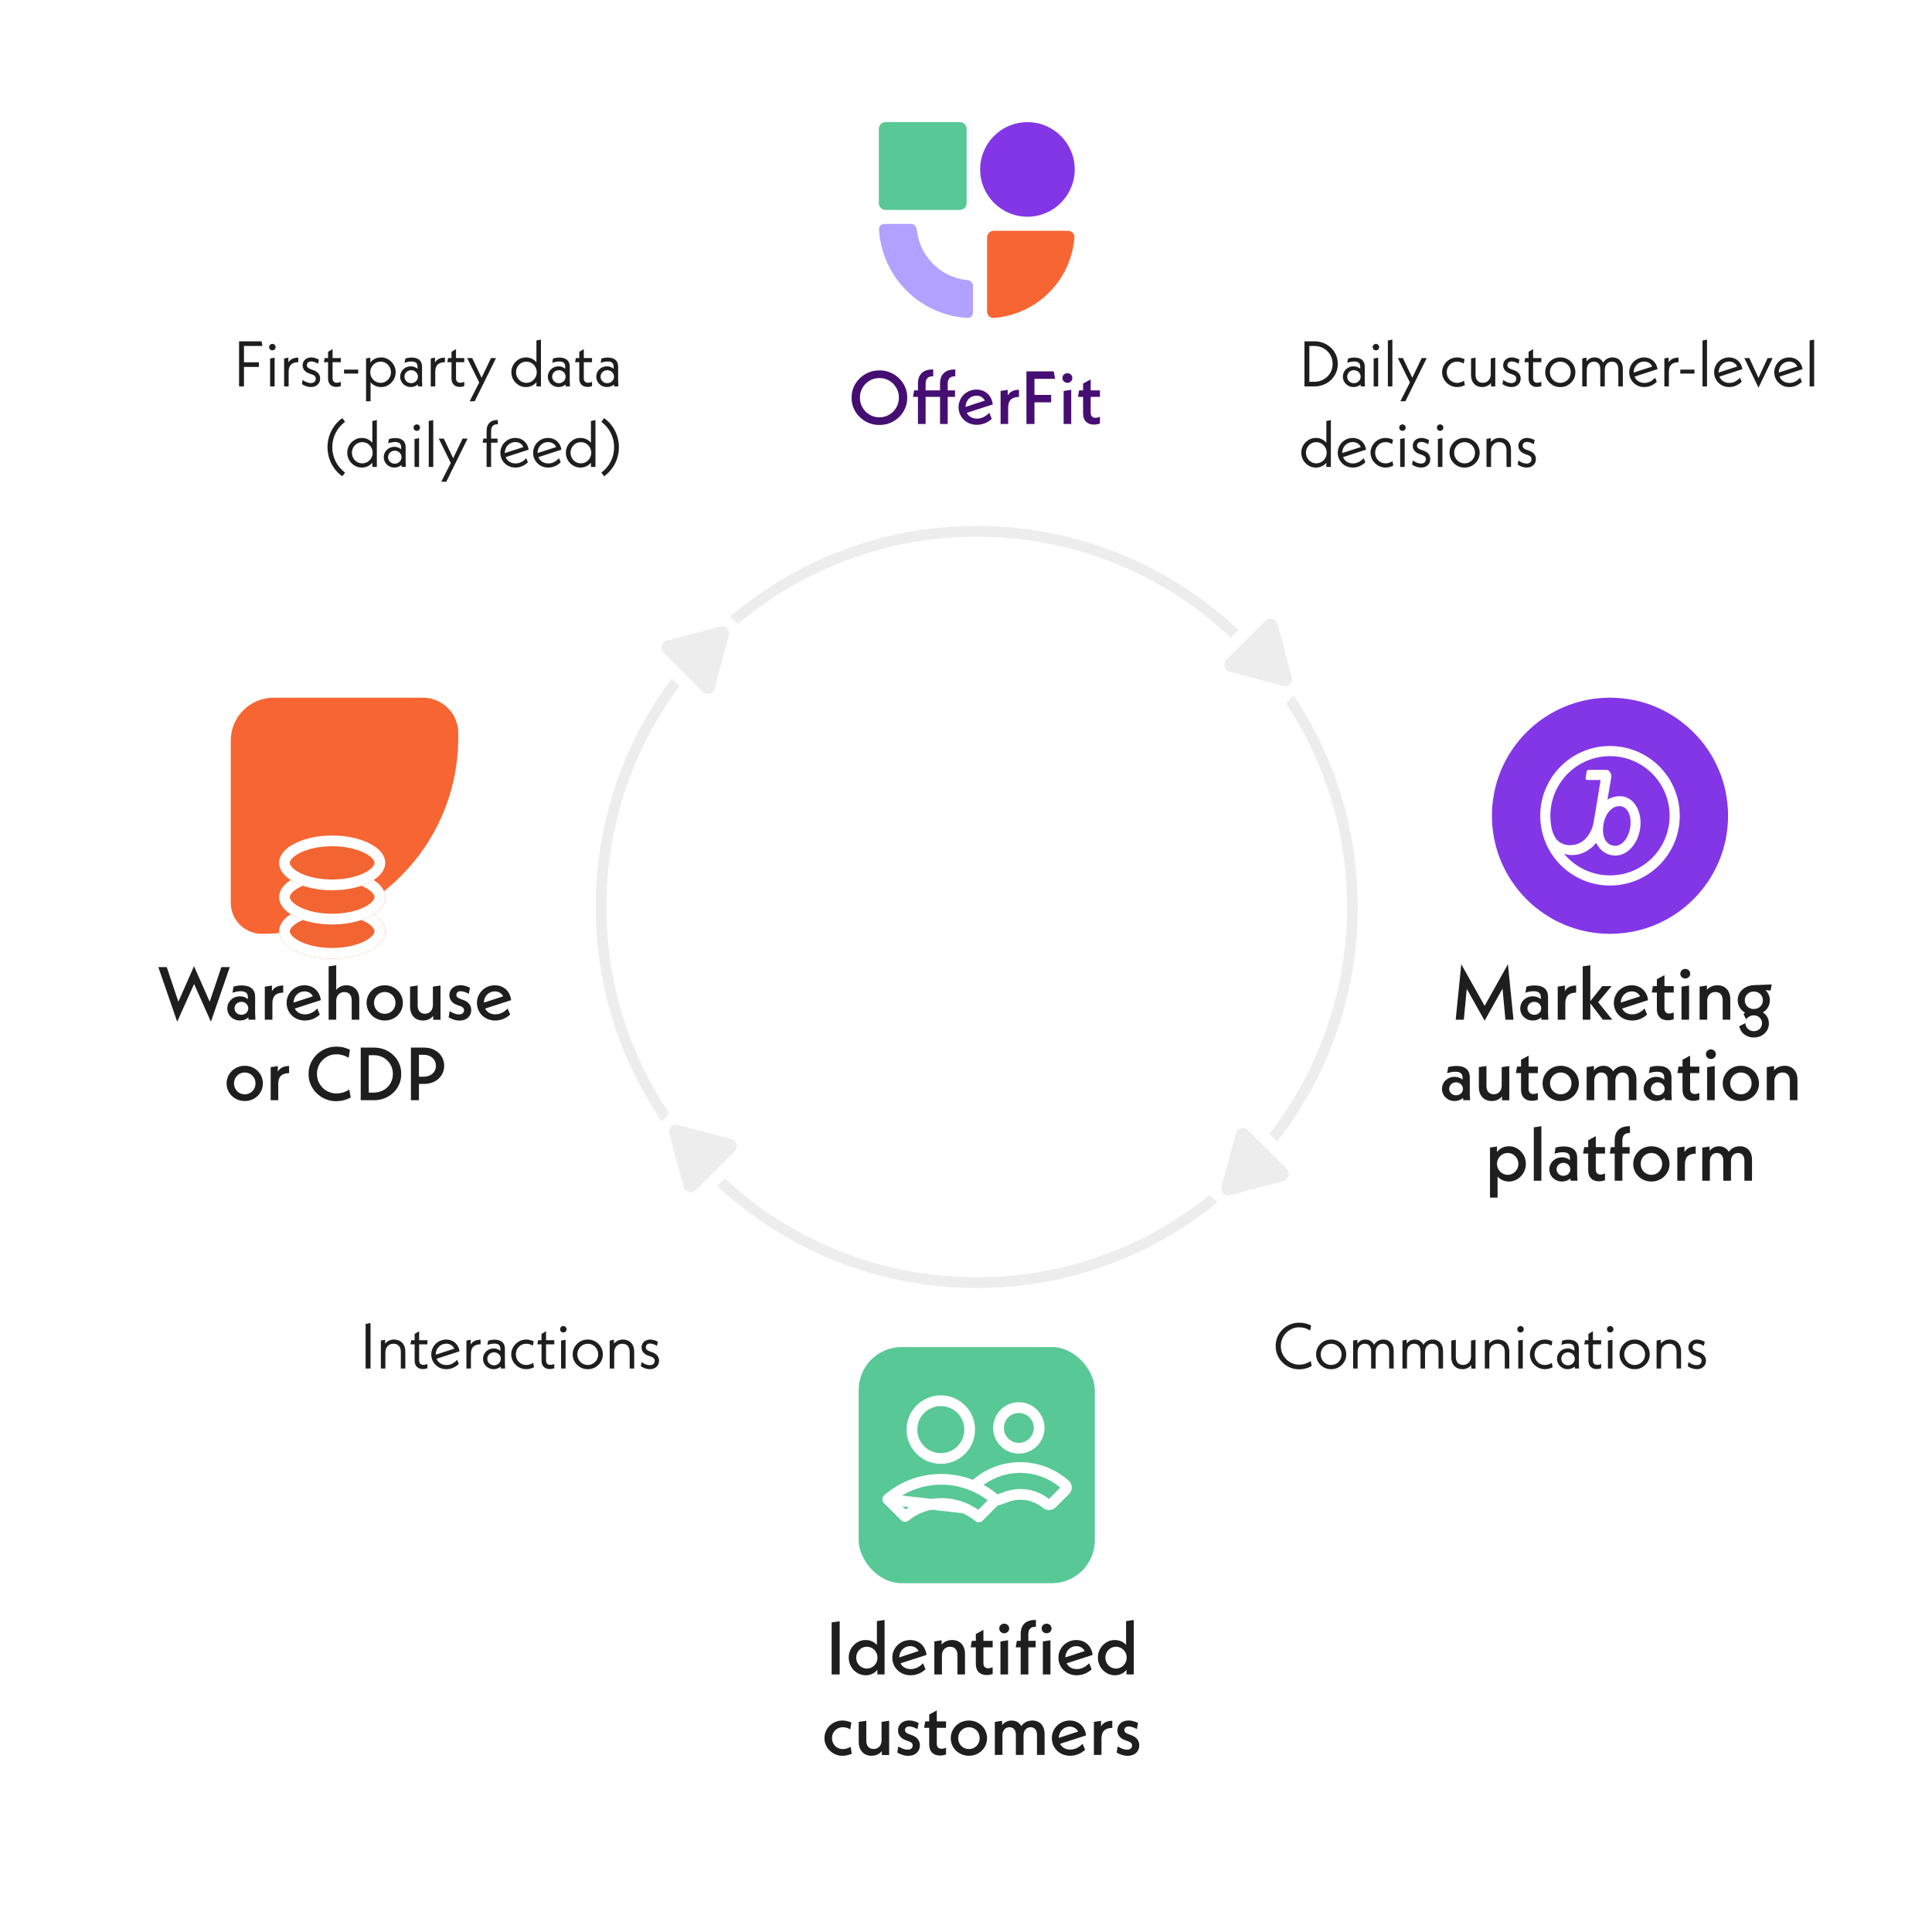 <svg width="360" height="355" viewBox="0 0 360 355" fill="none" xmlns="http://www.w3.org/2000/svg">
<rect width="360" height="355" fill="white"/>
<path d="M112 169C112 130.34 143.34 99 182 99C220.66 99 252 130.34 252 169C252 207.66 220.66 239 182 239C143.34 239 112 207.66 112 169Z" stroke="#EEEDED" stroke-width="2"/>
<rect x="160" y="19" width="44" height="44" fill="white"/>
<path d="M183.929 58.029C183.929 58.724 184.493 59.294 185.187 59.24C186.899 59.109 188.585 58.707 190.177 58.049C192.157 57.232 193.957 56.03 195.472 54.52C196.987 53.008 198.189 51.214 199.009 49.237C199.667 47.651 200.071 45.971 200.202 44.262C200.257 43.57 199.687 43.003 198.992 43.003H185.185C184.49 43.003 183.926 43.567 183.926 44.262V58.029H183.929Z" fill="#F76532"/>
<path d="M164.787 41.721C164.218 41.721 163.751 42.183 163.785 42.752C163.899 44.703 164.34 46.626 165.089 48.437C165.972 50.567 167.265 52.501 168.894 54.13C170.523 55.759 172.457 57.052 174.588 57.935C176.399 58.684 178.319 59.126 180.272 59.24C180.842 59.274 181.303 58.807 181.303 58.237V53.282C181.303 52.712 180.839 52.253 180.272 52.199C179.244 52.097 178.233 51.846 177.273 51.447C175.995 50.918 174.835 50.143 173.859 49.166C172.882 48.189 172.104 47.027 171.577 45.751C171.181 44.791 170.928 43.78 170.825 42.752C170.768 42.185 170.313 41.721 169.743 41.721H164.787Z" fill="#B2A1FF"/>
<path d="M182.637 31.568C182.637 36.438 186.584 40.38 191.449 40.38C196.313 40.38 200.261 36.432 200.261 31.568C200.261 26.703 196.313 22.756 191.449 22.756C186.584 22.756 182.637 26.703 182.637 31.568Z" fill="#8336E6"/>
<path d="M165.015 39.118C164.32 39.118 163.756 38.557 163.756 37.859V24.015C163.756 23.32 164.32 22.756 165.015 22.756H178.859C179.554 22.756 180.118 23.32 180.118 24.015V37.859C180.118 38.554 179.554 39.118 178.859 39.118H165.015Z" fill="#58C897"/>
<rect x="40" y="129" width="46" height="44" fill="white"/>
<rect x="160" y="251" width="44" height="44" fill="white"/>
<rect x="160" y="251" width="44" height="44" rx="8" fill="#58C897"/>
<rect x="277" y="131" width="45" height="44" fill="white"/>
<circle cx="300" cy="152" r="22" fill="#8336E6"/>
<path d="M298.747 153.891C298.96 151.858 300.236 150.204 301.725 150.204C303.215 150.204 304.018 151.858 303.805 153.891C303.593 155.924 302.364 157.602 300.969 157.602C299.575 157.602 298.44 156.325 298.747 153.891ZM300 163.109C296.691 163.114 293.553 161.64 291.444 159.091C293.287 159.682 295.344 159.162 296.951 157.578C297.121 157.408 297.279 157.226 297.424 157.035C298.156 158.618 299.575 159.422 300.993 159.422C303.404 159.422 305.436 156.94 305.673 153.867C305.909 150.795 304.184 148.36 301.891 148.36C301.059 148.348 300.24 148.569 299.527 148.998L300.236 144.862C300.307 144.531 300.229 144.185 300.024 143.916C299.811 143.585 299.622 143.444 299.338 143.444H296.029C295.833 143.454 295.674 143.604 295.651 143.798C295.563 144.188 295.5 144.582 295.462 144.98C295.438 145.24 295.627 145.335 295.84 145.335H298.251C297.873 147.698 297.116 152.284 296.904 153.442C296.681 154.538 296.147 155.547 295.367 156.349C294.044 157.673 291.609 157.98 290.167 156.538C289.671 156.018 288.891 154.742 288.891 152C288.891 145.865 293.865 140.891 300 140.891C306.135 140.891 311.109 145.865 311.109 152C311.109 158.135 306.135 163.109 300 163.109ZM300 139C292.82 139 287 144.82 287 152C287 159.18 292.82 165 300 165C307.18 165 313 159.18 313 152C313 148.552 311.63 145.246 309.192 142.808C306.754 140.37 303.448 139 300 139Z" fill="white"/>
<path d="M43 138C43 133.582 46.582 130 51 130H78.785C82.433 130 85.39 132.957 85.39 136.605V137.404C85.39 157.615 69.006 174 48.794 174C45.594 174 43 171.406 43 168.206V138Z" fill="#F76532"/>
<g filter="url(#filter0_bd_9269_29104)">
<ellipse cx="61.895" cy="154.855" rx="5.101" ry="9.895" transform="rotate(-90 61.895 154.855)" fill="#F26532"/>
<path d="M61.895 150.753C64.502 150.753 66.812 151.3 68.434 152.136C70.108 152.999 70.791 154.013 70.791 154.855C70.791 155.696 70.108 156.71 68.434 157.573C66.812 158.409 64.502 158.956 61.895 158.956C59.289 158.956 56.978 158.409 55.356 157.573C53.683 156.71 53 155.696 53 154.855C53 154.013 53.683 152.999 55.356 152.136C56.978 151.3 59.289 150.753 61.895 150.753Z" stroke="white" stroke-width="2"/>
</g>
<g filter="url(#filter1_bd_9269_29104)">
<ellipse cx="61.895" cy="148.478" rx="5.101" ry="9.895" transform="rotate(-90 61.895 148.478)" fill="#F26532"/>
<path d="M61.895 144.377C64.502 144.377 66.812 144.924 68.434 145.76C70.108 146.623 70.791 147.637 70.791 148.478C70.791 149.32 70.108 150.334 68.434 151.197C66.812 152.033 64.502 152.58 61.895 152.58C59.289 152.58 56.978 152.033 55.356 151.197C53.683 150.334 53 149.32 53 148.478C53 147.637 53.683 146.623 55.356 145.76C56.978 144.924 59.289 144.377 61.895 144.377Z" stroke="white" stroke-width="2"/>
</g>
<g filter="url(#filter2_bd_9269_29104)">
<ellipse cx="61.895" cy="142.101" rx="5.101" ry="9.895" transform="rotate(-90 61.895 142.101)" fill="#F26532"/>
<path d="M61.895 138C64.502 138 66.812 138.547 68.434 139.383C70.108 140.246 70.791 141.259 70.791 142.101C70.791 142.943 70.108 143.957 68.434 144.819C66.812 145.656 64.502 146.202 61.895 146.202C59.289 146.202 56.978 145.656 55.356 144.819C53.683 143.957 53 142.943 53 142.101C53 141.259 53.683 140.246 55.356 139.383C56.978 138.547 59.289 138 61.895 138Z" stroke="white" stroke-width="2"/>
</g>
<path d="M158.686 74.1C158.63 71.328 161.024 68.976 163.866 69.018C166.708 68.976 169.102 71.328 169.046 74.1C169.102 76.872 166.708 79.238 163.866 79.182C161.024 79.238 158.63 76.872 158.686 74.1ZM167.492 74.1C167.534 72.098 165.84 70.404 163.866 70.446C161.892 70.404 160.198 72.098 160.24 74.1C160.198 76.102 161.892 77.796 163.866 77.754C165.84 77.796 167.534 76.102 167.492 74.1ZM176.591 71.496V72.742H177.949V73.946H176.591V79H175.163V73.946H172.475V79H171.047V73.946H170.123L170.333 72.742H171.047V71.426C171.047 69.788 172.027 68.85 173.707 68.85H173.889V70.124H173.721C172.923 70.124 172.475 70.6 172.475 71.496V72.742H175.163V71.426C175.163 69.788 176.143 68.85 177.823 68.85H178.005V70.124H177.837C177.039 70.124 176.591 70.6 176.591 71.496ZM184.341 76.914L184.803 78.048C184.019 78.762 183.053 79.154 182.003 79.154C180.071 79.154 178.615 77.712 178.615 75.878C178.615 74.044 180.085 72.588 181.947 72.588C183.543 72.588 184.789 73.652 184.985 75.36L180.141 76.928C180.491 77.6 181.163 78.006 182.017 78.006C182.871 78.006 183.641 77.642 184.341 76.914ZM179.903 75.822L183.501 74.646C183.235 74.072 182.633 73.722 181.947 73.722C180.813 73.722 179.931 74.632 179.903 75.822ZM189.876 72.63V73.96C188.532 73.96 187.86 74.618 187.86 75.92V79H186.446V72.84L187.776 72.644V73.68C188.182 72.98 188.882 72.63 189.876 72.63ZM192.76 70.586V73.582H195.868V74.968H192.76V79H191.262V69.2H196.358L196.596 70.586H192.76ZM198.192 79V72.854L199.606 72.63V79H198.192ZM197.968 70.432C197.968 69.928 198.374 69.536 198.892 69.536C199.41 69.536 199.816 69.928 199.816 70.432C199.816 70.936 199.41 71.328 198.892 71.328C198.374 71.328 197.968 70.936 197.968 70.432ZM204.956 73.946H203.234V76.928C203.234 77.502 203.556 77.852 204.102 77.852C204.368 77.852 204.718 77.768 204.956 77.67V78.902C204.676 79.014 204.27 79.112 203.836 79.112C202.562 79.112 201.82 78.342 201.82 77.068V73.946H200.868L201.078 72.742H201.82V71.468L203.234 70.698V72.742H204.956V73.946Z" fill="#450E72"/>
<path d="M42.816 180.2L39.302 190.378L36.166 183.35L33.016 190.378L29.502 180.2H31.07L33.24 186.654L36.152 180.032L39.078 186.654L41.248 180.2H42.816ZM47.595 190H46.321L46.279 189.58C45.845 189.958 45.313 190.154 44.697 190.154C43.395 190.154 42.359 189.174 42.359 187.9C42.359 186.626 43.381 185.646 44.725 185.646C45.271 185.646 45.761 185.814 46.195 186.164V185.842C46.195 185.058 45.803 184.694 44.837 184.694C44.375 184.694 43.871 184.792 43.325 184.974L43.521 183.84C44.025 183.686 44.529 183.616 45.033 183.616C46.671 183.616 47.539 184.358 47.539 185.744V188.824L47.595 190ZM46.265 187.886C46.265 187.2 45.677 186.668 44.977 186.668C44.263 186.668 43.703 187.2 43.703 187.886C43.703 188.558 44.263 189.09 44.977 189.09C45.705 189.09 46.265 188.558 46.265 187.886ZM52.773 183.63V184.96C51.429 184.96 50.757 185.618 50.757 186.92V190H49.343V183.84L50.673 183.644V184.68C51.079 183.98 51.779 183.63 52.773 183.63ZM59.132 187.914L59.594 189.048C58.81 189.762 57.844 190.154 56.794 190.154C54.862 190.154 53.406 188.712 53.406 186.878C53.406 185.044 54.876 183.588 56.738 183.588C58.334 183.588 59.58 184.652 59.776 186.36L54.932 187.928C55.282 188.6 55.954 189.006 56.808 189.006C57.662 189.006 58.432 188.642 59.132 187.914ZM54.694 186.822L58.292 185.646C58.026 185.072 57.424 184.722 56.738 184.722C55.604 184.722 54.722 185.632 54.694 186.822ZM66.95 186.192V190H65.535V186.36C65.535 185.408 65.004 184.848 64.163 184.848C63.295 184.848 62.651 185.492 62.651 186.458V190H61.237V180.06L62.651 179.85V184.456C63.099 183.896 63.758 183.588 64.555 183.588C65.984 183.588 66.95 184.582 66.95 186.192ZM68.308 186.878C68.308 185.044 69.806 183.588 71.696 183.588C73.586 183.588 75.07 185.044 75.07 186.878C75.07 188.712 73.586 190.154 71.696 190.154C69.806 190.154 68.308 188.712 68.308 186.878ZM73.698 186.864C73.698 185.73 72.816 184.834 71.696 184.834C70.562 184.834 69.694 185.73 69.694 186.864C69.694 188.026 70.562 188.908 71.696 188.908C72.816 188.908 73.698 188.026 73.698 186.864ZM80.667 183.84L82.081 183.63V190.014H80.723V189.3C80.261 189.846 79.589 190.154 78.805 190.154C77.363 190.154 76.411 189.16 76.411 187.55V183.84L77.825 183.63V187.382C77.825 188.334 78.357 188.894 79.183 188.894C80.051 188.894 80.667 188.25 80.667 187.284V183.84ZM83.595 189.552L83.791 188.404C84.421 188.81 84.981 189.02 85.541 189.02C86.101 189.02 86.465 188.726 86.465 188.236C86.465 187.844 86.227 187.606 85.499 187.368L85.247 187.284C84.281 186.962 83.735 186.304 83.735 185.408C83.735 184.358 84.575 183.574 85.793 183.574C86.353 183.574 86.969 183.742 87.571 184.036L87.361 185.184C86.815 184.862 86.227 184.694 85.821 184.694C85.317 184.694 85.037 184.974 85.037 185.366C85.037 185.702 85.247 185.94 85.877 186.164L86.157 186.262C87.235 186.612 87.809 187.27 87.809 188.222C87.809 189.37 86.927 190.168 85.625 190.168C84.953 190.168 84.225 189.93 83.595 189.552ZM94.597 187.914L95.059 189.048C94.275 189.762 93.309 190.154 92.259 190.154C90.327 190.154 88.871 188.712 88.871 186.878C88.871 185.044 90.341 183.588 92.203 183.588C93.799 183.588 95.045 184.652 95.241 186.36L90.397 187.928C90.747 188.6 91.419 189.006 92.273 189.006C93.127 189.006 93.897 188.642 94.597 187.914ZM90.159 186.822L93.757 185.646C93.491 185.072 92.889 184.722 92.203 184.722C91.069 184.722 90.187 185.632 90.159 186.822ZM42.222 201.878C42.222 200.044 43.72 198.588 45.61 198.588C47.5 198.588 48.984 200.044 48.984 201.878C48.984 203.712 47.5 205.154 45.61 205.154C43.72 205.154 42.222 203.712 42.222 201.878ZM47.612 201.864C47.612 200.73 46.73 199.834 45.61 199.834C44.476 199.834 43.608 200.73 43.608 201.864C43.608 203.026 44.476 203.908 45.61 203.908C46.73 203.908 47.612 203.026 47.612 201.864ZM53.867 198.63V199.96C52.523 199.96 51.851 200.618 51.851 201.92V205H50.437V198.84L51.767 198.644V199.68C52.173 198.98 52.873 198.63 53.867 198.63ZM57.498 200.1C57.443 197.328 59.85 194.976 62.721 195.018C63.617 195.018 64.442 195.214 65.213 195.606L64.96 197.104C64.331 196.698 63.505 196.446 62.721 196.446C60.718 196.404 59.025 198.098 59.066 200.1C59.025 202.102 60.718 203.782 62.721 203.74C63.547 203.74 64.331 203.502 65.087 203.012L65.353 204.51C64.499 204.958 63.617 205.182 62.678 205.182C59.837 205.238 57.443 202.872 57.498 200.1ZM67.215 205V195.2H69.651C72.507 195.158 74.803 197.342 74.761 200.1C74.803 202.858 72.507 205.042 69.651 205H67.215ZM68.713 203.586H69.623C71.681 203.586 73.207 202.088 73.207 200.1C73.207 198.112 71.681 196.614 69.623 196.614H68.713V203.586ZM82.769 198.588C82.769 200.534 81.187 201.962 79.045 201.962H78.065V205H76.567V195.2H79.045C81.187 195.2 82.769 196.628 82.769 198.588ZM81.229 198.588C81.229 197.398 80.291 196.544 78.961 196.544H78.065V200.618H78.961C80.291 200.618 81.229 199.778 81.229 198.588Z" fill="#1E1E1E"/>
<path d="M282.015 190H280.517L279.971 184.218L276.639 190.182L273.307 184.246L272.761 190H271.249L272.285 179.668L276.639 187.424L280.979 179.668L282.015 190ZM288.51 190H287.236L287.194 189.58C286.76 189.958 286.228 190.154 285.612 190.154C284.31 190.154 283.274 189.174 283.274 187.9C283.274 186.626 284.296 185.646 285.64 185.646C286.186 185.646 286.676 185.814 287.11 186.164V185.842C287.11 185.058 286.718 184.694 285.752 184.694C285.29 184.694 284.786 184.792 284.24 184.974L284.436 183.84C284.94 183.686 285.444 183.616 285.948 183.616C287.586 183.616 288.454 184.358 288.454 185.744V188.824L288.51 190ZM287.18 187.886C287.18 187.2 286.592 186.668 285.892 186.668C285.178 186.668 284.618 187.2 284.618 187.886C284.618 188.558 285.178 189.09 285.892 189.09C286.62 189.09 287.18 188.558 287.18 187.886ZM293.688 183.63V184.96C292.344 184.96 291.672 185.618 291.672 186.92V190H290.258V183.84L291.588 183.644V184.68C291.994 183.98 292.694 183.63 293.688 183.63ZM300.422 190H298.672L296.334 186.948V190H294.92V180.06L296.334 179.85V186.556L298.56 183.742H300.296L297.79 186.738L300.422 190ZM306.445 187.914L306.907 189.048C306.123 189.762 305.157 190.154 304.107 190.154C302.175 190.154 300.719 188.712 300.719 186.878C300.719 185.044 302.189 183.588 304.051 183.588C305.647 183.588 306.893 184.652 307.089 186.36L302.245 187.928C302.595 188.6 303.267 189.006 304.121 189.006C304.975 189.006 305.745 188.642 306.445 187.914ZM302.007 186.822L305.605 185.646C305.339 185.072 304.737 184.722 304.051 184.722C302.917 184.722 302.035 185.632 302.007 186.822ZM311.871 184.946H310.149V187.928C310.149 188.502 310.471 188.852 311.017 188.852C311.283 188.852 311.633 188.768 311.871 188.67V189.902C311.591 190.014 311.185 190.112 310.751 190.112C309.477 190.112 308.735 189.342 308.735 188.068V184.946H307.783L307.993 183.742H308.735V182.468L310.149 181.698V183.742H311.871V184.946ZM313.323 190V183.854L314.737 183.63V190H313.323ZM313.099 181.432C313.099 180.928 313.505 180.536 314.023 180.536C314.541 180.536 314.947 180.928 314.947 181.432C314.947 181.936 314.541 182.328 314.023 182.328C313.505 182.328 313.099 181.936 313.099 181.432ZM322.411 186.192V190H320.997V186.36C320.997 185.394 320.465 184.834 319.625 184.834C318.757 184.834 318.113 185.478 318.113 186.458V190H316.699V183.84L318.057 183.63V184.442C318.519 183.896 319.205 183.588 320.003 183.588C321.473 183.588 322.411 184.582 322.411 186.192ZM330.126 183.434L329.93 184.568L328.95 184.498C329.468 184.96 329.79 185.632 329.79 186.374C329.79 187.326 329.286 188.152 328.488 188.642C329.202 189.104 329.608 189.846 329.608 190.7C329.608 192.142 328.432 193.318 326.794 193.318C325.408 193.318 324.358 192.478 324.078 191.232L325.184 190.644C325.338 191.554 325.94 192.142 326.794 192.142C327.69 192.142 328.334 191.484 328.334 190.672C328.334 189.832 327.676 189.188 326.78 189.188C326.234 189.188 325.758 189.426 325.352 189.916L324.876 188.936C325.002 188.824 325.1 188.74 325.17 188.698C324.33 188.208 323.798 187.368 323.798 186.36C323.798 184.876 324.974 183.644 326.864 183.56L330.126 183.434ZM325.114 186.388C325.114 187.326 325.856 188.012 326.794 188.012C327.746 188.012 328.488 187.326 328.488 186.388C328.488 185.464 327.746 184.75 326.794 184.75C325.856 184.75 325.114 185.464 325.114 186.388ZM273.929 205H272.655L272.613 204.58C272.179 204.958 271.647 205.154 271.031 205.154C269.729 205.154 268.693 204.174 268.693 202.9C268.693 201.626 269.715 200.646 271.059 200.646C271.605 200.646 272.095 200.814 272.529 201.164V200.842C272.529 200.058 272.137 199.694 271.171 199.694C270.709 199.694 270.205 199.792 269.659 199.974L269.855 198.84C270.359 198.686 270.863 198.616 271.367 198.616C273.005 198.616 273.873 199.358 273.873 200.744V203.824L273.929 205ZM272.599 202.886C272.599 202.2 272.011 201.668 271.311 201.668C270.597 201.668 270.037 202.2 270.037 202.886C270.037 203.558 270.597 204.09 271.311 204.09C272.039 204.09 272.599 203.558 272.599 202.886ZM279.821 198.84L281.235 198.63V205.014H279.877V204.3C279.415 204.846 278.743 205.154 277.959 205.154C276.517 205.154 275.565 204.16 275.565 202.55V198.84L276.979 198.63V202.382C276.979 203.334 277.511 203.894 278.337 203.894C279.205 203.894 279.821 203.25 279.821 202.284V198.84ZM286.557 199.946H284.835V202.928C284.835 203.502 285.157 203.852 285.703 203.852C285.969 203.852 286.319 203.768 286.557 203.67V204.902C286.277 205.014 285.871 205.112 285.437 205.112C284.163 205.112 283.421 204.342 283.421 203.068V199.946H282.469L282.679 198.742H283.421V197.468L284.835 196.698V198.742H286.557V199.946ZM287.437 201.878C287.437 200.044 288.935 198.588 290.825 198.588C292.715 198.588 294.199 200.044 294.199 201.878C294.199 203.712 292.715 205.154 290.825 205.154C288.935 205.154 287.437 203.712 287.437 201.878ZM292.827 201.864C292.827 200.73 291.945 199.834 290.825 199.834C289.691 199.834 288.823 200.73 288.823 201.864C288.823 203.026 289.691 203.908 290.825 203.908C291.945 203.908 292.827 203.026 292.827 201.864ZM304.92 201.094V205H303.506V201.248C303.506 200.352 303.044 199.834 302.316 199.834C301.546 199.834 301 200.436 301 201.36V205H299.572V201.248C299.572 200.352 299.11 199.834 298.382 199.834C297.612 199.834 297.066 200.436 297.066 201.36V205H295.652V198.84L297.01 198.63V199.442C297.444 198.896 298.046 198.588 298.774 198.588C299.572 198.588 300.216 198.952 300.594 199.624C301.042 198.966 301.784 198.588 302.638 198.588C304.024 198.588 304.92 199.54 304.92 201.094ZM311.513 205H310.239L310.197 204.58C309.763 204.958 309.231 205.154 308.615 205.154C307.313 205.154 306.277 204.174 306.277 202.9C306.277 201.626 307.299 200.646 308.643 200.646C309.189 200.646 309.679 200.814 310.113 201.164V200.842C310.113 200.058 309.721 199.694 308.755 199.694C308.293 199.694 307.789 199.792 307.243 199.974L307.439 198.84C307.943 198.686 308.447 198.616 308.951 198.616C310.589 198.616 311.457 199.358 311.457 200.744V203.824L311.513 205ZM310.183 202.886C310.183 202.2 309.595 201.668 308.895 201.668C308.181 201.668 307.621 202.2 307.621 202.886C307.621 203.558 308.181 204.09 308.895 204.09C309.623 204.09 310.183 203.558 310.183 202.886ZM316.649 199.946H314.927V202.928C314.927 203.502 315.249 203.852 315.795 203.852C316.061 203.852 316.411 203.768 316.649 203.67V204.902C316.369 205.014 315.963 205.112 315.529 205.112C314.255 205.112 313.513 204.342 313.513 203.068V199.946H312.561L312.771 198.742H313.513V197.468L314.927 196.698V198.742H316.649V199.946ZM318.102 205V198.854L319.516 198.63V205H318.102ZM317.878 196.432C317.878 195.928 318.284 195.536 318.802 195.536C319.32 195.536 319.726 195.928 319.726 196.432C319.726 196.936 319.32 197.328 318.802 197.328C318.284 197.328 317.878 196.936 317.878 196.432ZM321.002 201.878C321.002 200.044 322.5 198.588 324.39 198.588C326.28 198.588 327.764 200.044 327.764 201.878C327.764 203.712 326.28 205.154 324.39 205.154C322.5 205.154 321.002 203.712 321.002 201.878ZM326.392 201.864C326.392 200.73 325.51 199.834 324.39 199.834C323.256 199.834 322.388 200.73 322.388 201.864C322.388 203.026 323.256 203.908 324.39 203.908C325.51 203.908 326.392 203.026 326.392 201.864ZM334.928 201.192V205H333.514V201.36C333.514 200.394 332.982 199.834 332.142 199.834C331.274 199.834 330.63 200.478 330.63 201.458V205H329.216V198.84L330.574 198.63V199.442C331.036 198.896 331.722 198.588 332.52 198.588C333.99 198.588 334.928 199.582 334.928 201.192ZM284.317 216.864C284.317 218.684 282.875 220.154 281.153 220.154C280.313 220.154 279.571 219.804 279.053 219.23V223.15H277.639V213.826L278.941 213.63V214.652C279.459 213.98 280.243 213.588 281.153 213.588C282.847 213.546 284.359 215.086 284.317 216.864ZM282.931 216.864C282.931 215.744 282.049 214.834 280.929 214.834C279.837 214.834 278.941 215.744 278.941 216.864C278.941 217.998 279.837 218.908 280.929 218.908C282.049 218.908 282.931 217.998 282.931 216.864ZM285.802 220V210.06L287.216 209.85V220H285.802ZM293.938 220H292.664L292.622 219.58C292.188 219.958 291.656 220.154 291.04 220.154C289.738 220.154 288.702 219.174 288.702 217.9C288.702 216.626 289.724 215.646 291.068 215.646C291.614 215.646 292.104 215.814 292.538 216.164V215.842C292.538 215.058 292.146 214.694 291.18 214.694C290.718 214.694 290.214 214.792 289.668 214.974L289.864 213.84C290.368 213.686 290.872 213.616 291.376 213.616C293.014 213.616 293.882 214.358 293.882 215.744V218.824L293.938 220ZM292.608 217.886C292.608 217.2 292.02 216.668 291.32 216.668C290.606 216.668 290.046 217.2 290.046 217.886C290.046 218.558 290.606 219.09 291.32 219.09C292.048 219.09 292.608 218.558 292.608 217.886ZM299.074 214.946H297.352V217.928C297.352 218.502 297.674 218.852 298.22 218.852C298.486 218.852 298.836 218.768 299.074 218.67V219.902C298.794 220.014 298.388 220.112 297.954 220.112C296.68 220.112 295.938 219.342 295.938 218.068V214.946H294.986L295.196 213.742H295.938V212.468L297.352 211.698V213.742H299.074V214.946ZM302.305 212.496V213.742H303.663V214.946H302.305V220H300.877V214.946H299.953L300.163 213.742H300.877V212.426C300.877 210.788 301.857 209.85 303.537 209.85H303.719V211.124H303.551C302.753 211.124 302.305 211.6 302.305 212.496ZM304.329 216.878C304.329 215.044 305.827 213.588 307.717 213.588C309.607 213.588 311.091 215.044 311.091 216.878C311.091 218.712 309.607 220.154 307.717 220.154C305.827 220.154 304.329 218.712 304.329 216.878ZM309.719 216.864C309.719 215.73 308.837 214.834 307.717 214.834C306.583 214.834 305.715 215.73 305.715 216.864C305.715 218.026 306.583 218.908 307.717 218.908C308.837 218.908 309.719 218.026 309.719 216.864ZM315.973 213.63V214.96C314.629 214.96 313.957 215.618 313.957 216.92V220H312.543V213.84L313.873 213.644V214.68C314.279 213.98 314.979 213.63 315.973 213.63ZM326.46 216.094V220H325.046V216.248C325.046 215.352 324.584 214.834 323.856 214.834C323.086 214.834 322.54 215.436 322.54 216.36V220H321.112V216.248C321.112 215.352 320.65 214.834 319.922 214.834C319.152 214.834 318.606 215.436 318.606 216.36V220H317.192V213.84L318.55 213.63V214.442C318.984 213.896 319.586 213.588 320.314 213.588C321.112 213.588 321.756 213.952 322.134 214.624C322.582 213.966 323.324 213.588 324.178 213.588C325.564 213.588 326.46 214.54 326.46 216.094Z" fill="#1E1E1E"/>
<path d="M154.966 312V302.312L156.464 302.088V312H154.966ZM163.399 302.06L164.827 301.85V312H163.483V311.132C162.965 311.79 162.195 312.154 161.313 312.154C159.591 312.154 158.149 310.698 158.149 308.864C158.107 307.086 159.619 305.546 161.313 305.588C162.153 305.588 162.881 305.924 163.399 306.498V302.06ZM163.511 308.864C163.511 307.744 162.615 306.834 161.523 306.834C160.431 306.834 159.535 307.744 159.535 308.864C159.535 309.998 160.431 310.908 161.523 310.908C162.615 310.908 163.511 309.998 163.511 308.864ZM171.996 309.914L172.458 311.048C171.674 311.762 170.708 312.154 169.658 312.154C167.726 312.154 166.27 310.712 166.27 308.878C166.27 307.044 167.74 305.588 169.602 305.588C171.198 305.588 172.444 306.652 172.64 308.36L167.796 309.928C168.146 310.6 168.818 311.006 169.672 311.006C170.526 311.006 171.296 310.642 171.996 309.914ZM167.558 308.822L171.156 307.646C170.89 307.072 170.288 306.722 169.602 306.722C168.468 306.722 167.586 307.632 167.558 308.822ZM179.814 308.192V312H178.4V308.36C178.4 307.394 177.868 306.834 177.028 306.834C176.16 306.834 175.516 307.478 175.516 308.458V312H174.102V305.84L175.46 305.63V306.442C175.922 305.896 176.608 305.588 177.406 305.588C178.876 305.588 179.814 306.582 179.814 308.192ZM184.968 306.946H183.246V309.928C183.246 310.502 183.568 310.852 184.114 310.852C184.38 310.852 184.73 310.768 184.968 310.67V311.902C184.688 312.014 184.282 312.112 183.848 312.112C182.574 312.112 181.832 311.342 181.832 310.068V306.946H180.88L181.09 305.742H181.832V304.468L183.246 303.698V305.742H184.968V306.946ZM186.421 312V305.854L187.835 305.63V312H186.421ZM186.197 303.432C186.197 302.928 186.603 302.536 187.121 302.536C187.639 302.536 188.045 302.928 188.045 303.432C188.045 303.936 187.639 304.328 187.121 304.328C186.603 304.328 186.197 303.936 186.197 303.432ZM191.617 304.496V305.742H192.975V306.946H191.617V312H190.189V306.946H189.265L189.475 305.742H190.189V304.426C190.189 302.788 191.169 301.85 192.849 301.85H193.031V303.124H192.863C192.065 303.124 191.617 303.6 191.617 304.496ZM194.319 312V305.854L195.733 305.63V312H194.319ZM194.095 303.432C194.095 302.928 194.501 302.536 195.019 302.536C195.537 302.536 195.943 302.928 195.943 303.432C195.943 303.936 195.537 304.328 195.019 304.328C194.501 304.328 194.095 303.936 194.095 303.432ZM202.949 309.914L203.411 311.048C202.627 311.762 201.661 312.154 200.611 312.154C198.679 312.154 197.223 310.712 197.223 308.878C197.223 307.044 198.693 305.588 200.555 305.588C202.151 305.588 203.397 306.652 203.593 308.36L198.749 309.928C199.099 310.6 199.771 311.006 200.625 311.006C201.479 311.006 202.249 310.642 202.949 309.914ZM198.511 308.822L202.109 307.646C201.843 307.072 201.241 306.722 200.555 306.722C199.421 306.722 198.539 307.632 198.511 308.822ZM209.829 302.06L211.257 301.85V312H209.913V311.132C209.395 311.79 208.625 312.154 207.743 312.154C206.021 312.154 204.579 310.698 204.579 308.864C204.537 307.086 206.049 305.546 207.743 305.588C208.583 305.588 209.311 305.924 209.829 306.498V302.06ZM209.941 308.864C209.941 307.744 209.045 306.834 207.953 306.834C206.861 306.834 205.965 307.744 205.965 308.864C205.965 309.998 206.861 310.908 207.953 310.908C209.045 310.908 209.941 309.998 209.941 308.864ZM153.631 323.864C153.589 322.058 155.171 320.56 157.005 320.588C157.551 320.588 158.097 320.714 158.643 320.952L158.433 322.226C157.971 321.96 157.509 321.834 157.047 321.834C155.885 321.834 155.031 322.73 155.031 323.864C155.031 324.998 155.871 325.908 157.061 325.908C157.523 325.908 158.013 325.768 158.503 325.488L158.713 326.762C158.167 327.028 157.593 327.154 157.005 327.154C155.171 327.196 153.589 325.642 153.631 323.864ZM164.266 320.84L165.68 320.63V327.014H164.322V326.3C163.86 326.846 163.188 327.154 162.404 327.154C160.962 327.154 160.01 326.16 160.01 324.55V320.84L161.424 320.63V324.382C161.424 325.334 161.956 325.894 162.782 325.894C163.65 325.894 164.266 325.25 164.266 324.284V320.84ZM167.194 326.552L167.39 325.404C168.02 325.81 168.58 326.02 169.14 326.02C169.7 326.02 170.064 325.726 170.064 325.236C170.064 324.844 169.826 324.606 169.098 324.368L168.846 324.284C167.88 323.962 167.334 323.304 167.334 322.408C167.334 321.358 168.174 320.574 169.392 320.574C169.952 320.574 170.568 320.742 171.17 321.036L170.96 322.184C170.414 321.862 169.826 321.694 169.42 321.694C168.916 321.694 168.636 321.974 168.636 322.366C168.636 322.702 168.846 322.94 169.476 323.164L169.756 323.262C170.834 323.612 171.408 324.27 171.408 325.222C171.408 326.37 170.526 327.168 169.224 327.168C168.552 327.168 167.824 326.93 167.194 326.552ZM176.28 321.946H174.558V324.928C174.558 325.502 174.88 325.852 175.426 325.852C175.692 325.852 176.042 325.768 176.28 325.67V326.902C176 327.014 175.594 327.112 175.16 327.112C173.886 327.112 173.144 326.342 173.144 325.068V321.946H172.192L172.402 320.742H173.144V319.468L174.558 318.698V320.742H176.28V321.946ZM177.16 323.878C177.16 322.044 178.658 320.588 180.548 320.588C182.438 320.588 183.922 322.044 183.922 323.878C183.922 325.712 182.438 327.154 180.548 327.154C178.658 327.154 177.16 325.712 177.16 323.878ZM182.55 323.864C182.55 322.73 181.668 321.834 180.548 321.834C179.414 321.834 178.546 322.73 178.546 323.864C178.546 325.026 179.414 325.908 180.548 325.908C181.668 325.908 182.55 325.026 182.55 323.864ZM194.642 323.094V327H193.228V323.248C193.228 322.352 192.766 321.834 192.038 321.834C191.268 321.834 190.722 322.436 190.722 323.36V327H189.294V323.248C189.294 322.352 188.832 321.834 188.104 321.834C187.334 321.834 186.788 322.436 186.788 323.36V327H185.374V320.84L186.732 320.63V321.442C187.166 320.896 187.768 320.588 188.496 320.588C189.294 320.588 189.938 320.952 190.316 321.624C190.764 320.966 191.506 320.588 192.36 320.588C193.746 320.588 194.642 321.54 194.642 323.094ZM201.726 324.914L202.188 326.048C201.404 326.762 200.438 327.154 199.388 327.154C197.456 327.154 196 325.712 196 323.878C196 322.044 197.47 320.588 199.332 320.588C200.928 320.588 202.174 321.652 202.37 323.36L197.526 324.928C197.876 325.6 198.548 326.006 199.402 326.006C200.256 326.006 201.026 325.642 201.726 324.914ZM197.288 323.822L200.886 322.646C200.62 322.072 200.018 321.722 199.332 321.722C198.198 321.722 197.316 322.632 197.288 323.822ZM207.261 320.63V321.96C205.917 321.96 205.245 322.618 205.245 323.92V327H203.831V320.84L205.161 320.644V321.68C205.567 320.98 206.267 320.63 207.261 320.63ZM208.073 326.552L208.269 325.404C208.899 325.81 209.459 326.02 210.019 326.02C210.579 326.02 210.943 325.726 210.943 325.236C210.943 324.844 210.705 324.606 209.977 324.368L209.725 324.284C208.759 323.962 208.213 323.304 208.213 322.408C208.213 321.358 209.053 320.574 210.271 320.574C210.831 320.574 211.447 320.742 212.049 321.036L211.839 322.184C211.293 321.862 210.705 321.694 210.299 321.694C209.795 321.694 209.515 321.974 209.515 322.366C209.515 322.702 209.725 322.94 210.355 323.164L210.635 323.262C211.713 323.612 212.287 324.27 212.287 325.222C212.287 326.37 211.405 327.168 210.103 327.168C209.431 327.168 208.703 326.93 208.073 326.552Z" fill="#1E1E1E"/>
<rect x="131.219" y="110" width="15.865" height="15.865" transform="rotate(45 131.219 110)" fill="white"/>
<path d="M134.203 116.723C135.186 116.459 136.085 117.359 135.822 118.342L133.155 128.296C132.892 129.279 131.663 129.608 130.943 128.888L123.657 121.602C122.937 120.882 123.266 119.653 124.249 119.39L134.203 116.723Z" fill="#EEEDED"/>
<rect x="247.436" y="123.218" width="15.865" height="15.865" transform="rotate(135 247.436 123.218)" fill="white"/>
<path d="M240.712 126.202C240.975 127.185 240.076 128.085 239.093 127.821L229.139 125.154C228.156 124.891 227.827 123.662 228.547 122.942L235.833 115.656C236.553 114.936 237.781 115.266 238.045 116.249L240.712 126.202Z" fill="#EEEDED"/>
<rect x="118" y="214.218" width="15.865" height="15.865" transform="rotate(-45 118 214.218)" fill="white"/>
<path d="M124.724 211.235C124.46 210.252 125.36 209.352 126.343 209.615L136.296 212.282C137.279 212.546 137.609 213.775 136.889 214.494L129.603 221.781C128.883 222.5 127.654 222.171 127.391 221.188L124.724 211.235Z" fill="#EEEDED"/>
<rect x="232.219" y="229.437" width="15.865" height="15.865" transform="rotate(-135 232.219 229.437)" fill="white"/>
<path d="M229.235 222.714C228.252 222.977 227.352 222.077 227.615 221.094L230.282 211.141C230.546 210.158 231.775 209.829 232.494 210.548L239.781 217.835C240.5 218.554 240.171 219.783 239.188 220.047L229.235 222.714Z" fill="#EEEDED"/>
<path d="M165.419 279.365C166.661 278.277 168.08 277.4 169.617 276.769C171.464 276.012 173.445 275.628 175.448 275.639C177.452 275.649 179.438 276.053 181.296 276.83C182.846 277.48 184.278 278.375 185.538 279.483L182.379 282.643C182.373 282.642 182.366 282.641 182.357 282.638C182.346 282.634 182.335 282.628 182.325 282.62L182.322 282.617C181.505 281.947 180.592 281.393 179.609 280.983L165.419 279.365ZM165.419 279.365L168.625 282.571C168.631 282.571 168.64 282.57 168.65 282.566C168.66 282.563 168.669 282.558 168.677 282.551C169.492 281.886 170.402 281.344 171.379 280.942L171.379 280.942C172.681 280.406 174.082 280.136 175.492 280.143C176.904 280.151 178.301 280.436 179.609 280.983L165.419 279.365Z" stroke="white" stroke-width="2" stroke-linecap="round" stroke-linejoin="round"/>
<circle cx="175.307" cy="266.382" r="5.382" stroke="white" stroke-width="2"/>
<path d="M181.867 276.559C182.902 275.639 184.089 274.899 185.376 274.371C186.89 273.75 188.514 273.436 190.155 273.444C191.796 273.453 193.423 273.784 194.944 274.42C196.237 274.962 197.43 275.713 198.476 276.645C198.781 276.916 198.781 277.384 198.496 277.669L196.012 280.152C195.727 280.437 195.262 280.432 194.948 280.172C194.376 279.703 193.739 279.317 193.053 279.031C192.14 278.649 191.165 278.45 190.181 278.445C189.197 278.44 188.221 278.628 187.315 279.001L186.015 279.464" stroke="white" stroke-width="2" stroke-linecap="round" stroke-linejoin="round"/>
<circle cx="189.845" cy="266.063" r="3.786" stroke="white" stroke-width="2"/>
<path d="M243.068 72V63.6H244.88C247.328 63.564 249.308 65.436 249.272 67.8C249.308 70.164 247.328 72.036 244.88 72H243.068ZM243.98 71.136H244.88C246.788 71.172 248.348 69.66 248.312 67.8C248.348 65.94 246.788 64.428 244.88 64.464H243.98V71.136ZM254.339 72H253.559L253.523 71.64C253.175 71.94 252.719 72.12 252.203 72.12C251.099 72.12 250.223 71.256 250.223 70.188C250.223 69.12 251.099 68.256 252.203 68.256C252.683 68.256 253.103 68.412 253.463 68.712V68.388C253.463 67.68 253.151 67.356 252.323 67.356C251.927 67.356 251.495 67.44 251.039 67.596L251.195 66.816C251.579 66.684 251.963 66.624 252.359 66.624C253.619 66.624 254.303 67.224 254.303 68.316V70.98L254.339 72ZM253.535 70.188C253.535 69.516 252.971 68.976 252.275 68.976C251.579 68.976 251.027 69.516 251.027 70.188C251.027 70.86 251.579 71.4 252.275 71.4C252.971 71.4 253.535 70.86 253.535 70.188ZM255.962 72V66.804L256.802 66.636V72H255.962ZM255.782 64.68C255.782 64.344 256.046 64.08 256.382 64.08C256.718 64.08 256.982 64.344 256.982 64.68C256.982 65.016 256.718 65.28 256.382 65.28C256.046 65.28 255.782 65.016 255.782 64.68ZM258.608 72V63.444L259.448 63.276V72H258.608ZM264.913 66.72H265.849L261.877 74.76H260.941L262.717 71.268L260.473 66.72H261.409L263.161 70.392L264.913 66.72ZM268.713 69.36C268.713 67.86 269.985 66.6 271.509 66.6C271.977 66.6 272.445 66.708 272.901 66.936L272.745 67.74C272.337 67.5 271.929 67.38 271.509 67.38C270.393 67.38 269.577 68.256 269.577 69.36C269.577 70.464 270.405 71.34 271.509 71.34C271.941 71.34 272.373 71.208 272.805 70.944L272.949 71.772C272.469 72 271.989 72.12 271.509 72.12C269.985 72.12 268.713 70.86 268.713 69.36ZM277.781 66.792L278.621 66.636V72.012H277.829V71.364C277.433 71.844 276.845 72.12 276.173 72.12C274.973 72.12 274.109 71.292 274.109 69.9V66.792L274.949 66.636V69.828C274.949 70.788 275.477 71.328 276.293 71.328C277.157 71.328 277.781 70.692 277.781 69.708V66.792ZM279.959 71.568L280.103 70.8C280.643 71.184 281.123 71.376 281.639 71.376C282.179 71.376 282.539 71.064 282.539 70.548C282.539 70.164 282.323 69.912 281.567 69.672L281.351 69.6C280.535 69.324 280.091 68.772 280.091 68.052C280.091 67.236 280.763 66.6 281.687 66.6C282.155 66.6 282.659 66.756 283.127 67.008L282.971 67.776C282.503 67.488 282.035 67.344 281.687 67.344C281.195 67.344 280.883 67.62 280.883 68.04C280.883 68.388 281.087 68.628 281.759 68.856L281.975 68.928C282.875 69.216 283.355 69.78 283.355 70.548C283.355 71.472 282.659 72.12 281.639 72.12C281.063 72.12 280.451 71.904 279.959 71.568ZM287.208 67.488H285.672V70.488C285.672 71.016 285.96 71.316 286.44 71.316C286.692 71.316 287.016 71.244 287.208 71.148V71.928C287.016 72.024 286.68 72.096 286.356 72.096C285.432 72.096 284.832 71.508 284.832 70.548V67.488H284.052L284.196 66.72H284.832V65.556L285.672 65.052V66.72H287.208V67.488ZM287.932 69.36C287.908 67.86 289.192 66.564 290.74 66.6C292.288 66.564 293.572 67.86 293.548 69.36C293.572 70.86 292.288 72.156 290.74 72.12C289.192 72.156 287.908 70.86 287.932 69.36ZM292.684 69.36C292.684 68.244 291.82 67.38 290.74 67.38C289.66 67.38 288.796 68.244 288.796 69.36C288.796 70.476 289.66 71.34 290.74 71.34C291.82 71.34 292.684 70.476 292.684 69.36ZM302.391 68.724V72H301.551V68.796C301.551 67.884 301.083 67.38 300.363 67.38C299.595 67.38 299.031 67.968 299.031 68.916V72H298.191V68.796C298.191 67.884 297.723 67.38 297.003 67.38C296.235 67.38 295.671 67.968 295.671 68.916V72H294.831V66.792L295.623 66.636V67.356C295.971 66.876 296.499 66.6 297.123 66.6C297.831 66.6 298.407 66.948 298.731 67.572C299.103 66.948 299.715 66.6 300.471 66.6C301.587 66.6 302.391 67.368 302.391 68.724ZM308.395 70.368L308.719 71.136C308.059 71.772 307.255 72.12 306.391 72.12C304.771 72.12 303.583 70.896 303.583 69.372C303.583 67.824 304.819 66.6 306.367 66.6C307.663 66.6 308.659 67.464 308.851 68.784L304.567 70.176C304.855 70.896 305.539 71.352 306.403 71.352C307.159 71.352 307.819 71.028 308.395 70.368ZM304.411 69.372V69.42L307.867 68.304C307.639 67.728 307.063 67.368 306.355 67.368C305.275 67.368 304.411 68.268 304.411 69.372ZM312.77 66.636V67.488C311.57 67.488 310.97 68.076 310.97 69.252V72H310.13V66.792L310.922 66.636V67.512C311.306 66.924 311.918 66.636 312.77 66.636ZM313.097 69.612V68.868H315.737V69.612H313.097ZM317.238 72V63.444L318.078 63.276V72H317.238ZM324.216 70.368L324.54 71.136C323.88 71.772 323.076 72.12 322.212 72.12C320.592 72.12 319.404 70.896 319.404 69.372C319.404 67.824 320.64 66.6 322.188 66.6C323.484 66.6 324.48 67.464 324.672 68.784L320.388 70.176C320.676 70.896 321.36 71.352 322.224 71.352C322.98 71.352 323.64 71.028 324.216 70.368ZM320.232 69.372V69.42L323.688 68.304C323.46 67.728 322.884 67.368 322.176 67.368C321.096 67.368 320.232 68.268 320.232 69.372ZM329.375 66.72H330.311L327.671 72.24L325.031 66.72H325.967L327.671 70.428L329.375 66.72ZM335.425 70.368L335.749 71.136C335.089 71.772 334.285 72.12 333.421 72.12C331.801 72.12 330.613 70.896 330.613 69.372C330.613 67.824 331.849 66.6 333.397 66.6C334.693 66.6 335.689 67.464 335.881 68.784L331.597 70.176C331.885 70.896 332.569 71.352 333.433 71.352C334.189 71.352 334.849 71.028 335.425 70.368ZM331.441 69.372V69.42L334.897 68.304C334.669 67.728 334.093 67.368 333.385 67.368C332.305 67.368 331.441 68.268 331.441 69.372ZM337.196 72V63.444L338.036 63.276V72H337.196ZM247.148 78.444L247.988 78.276V87H247.148V86.22C246.68 86.784 245.984 87.12 245.204 87.12C243.752 87.156 242.444 85.86 242.48 84.36C242.444 82.86 243.752 81.564 245.204 81.6C245.984 81.6 246.68 81.936 247.148 82.5V78.444ZM247.208 84.36C247.208 83.268 246.344 82.38 245.276 82.38C244.196 82.38 243.344 83.268 243.344 84.36C243.344 85.452 244.196 86.34 245.276 86.34C246.344 86.34 247.208 85.452 247.208 84.36ZM254.086 85.368L254.41 86.136C253.75 86.772 252.946 87.12 252.082 87.12C250.462 87.12 249.274 85.896 249.274 84.372C249.274 82.824 250.51 81.6 252.058 81.6C253.354 81.6 254.35 82.464 254.542 83.784L250.258 85.176C250.546 85.896 251.23 86.352 252.094 86.352C252.85 86.352 253.51 86.028 254.086 85.368ZM250.102 84.372V84.42L253.558 83.304C253.33 82.728 252.754 82.368 252.046 82.368C250.966 82.368 250.102 83.268 250.102 84.372ZM255.377 84.36C255.377 82.86 256.649 81.6 258.173 81.6C258.641 81.6 259.109 81.708 259.565 81.936L259.409 82.74C259.001 82.5 258.593 82.38 258.173 82.38C257.057 82.38 256.241 83.256 256.241 84.36C256.241 85.464 257.069 86.34 258.173 86.34C258.605 86.34 259.037 86.208 259.469 85.944L259.613 86.772C259.133 87 258.653 87.12 258.173 87.12C256.649 87.12 255.377 85.86 255.377 84.36ZM260.905 87V81.804L261.745 81.636V87H260.905ZM260.725 79.68C260.725 79.344 260.989 79.08 261.325 79.08C261.661 79.08 261.925 79.344 261.925 79.68C261.925 80.016 261.661 80.28 261.325 80.28C260.989 80.28 260.725 80.016 260.725 79.68ZM263.118 86.568L263.262 85.8C263.802 86.184 264.282 86.376 264.798 86.376C265.338 86.376 265.698 86.064 265.698 85.548C265.698 85.164 265.482 84.912 264.726 84.672L264.51 84.6C263.694 84.324 263.25 83.772 263.25 83.052C263.25 82.236 263.922 81.6 264.846 81.6C265.314 81.6 265.818 81.756 266.286 82.008L266.13 82.776C265.662 82.488 265.194 82.344 264.846 82.344C264.354 82.344 264.042 82.62 264.042 83.04C264.042 83.388 264.246 83.628 264.918 83.856L265.134 83.928C266.034 84.216 266.514 84.78 266.514 85.548C266.514 86.472 265.818 87.12 264.798 87.12C264.222 87.12 263.61 86.904 263.118 86.568ZM267.93 87V81.804L268.77 81.636V87H267.93ZM267.75 79.68C267.75 79.344 268.014 79.08 268.35 79.08C268.686 79.08 268.95 79.344 268.95 79.68C268.95 80.016 268.686 80.28 268.35 80.28C268.014 80.28 267.75 80.016 267.75 79.68ZM270.096 84.36C270.072 82.86 271.356 81.564 272.904 81.6C274.452 81.564 275.736 82.86 275.712 84.36C275.736 85.86 274.452 87.156 272.904 87.12C271.356 87.156 270.072 85.86 270.096 84.36ZM274.848 84.36C274.848 83.244 273.984 82.38 272.904 82.38C271.824 82.38 270.96 83.244 270.96 84.36C270.96 85.476 271.824 86.34 272.904 86.34C273.984 86.34 274.848 85.476 274.848 84.36ZM281.554 83.82V87H280.714V83.892C280.714 82.92 280.174 82.38 279.346 82.38C278.47 82.38 277.834 83.016 277.834 84.012V87H276.994V81.792L277.786 81.636V82.356C278.182 81.876 278.782 81.6 279.466 81.6C280.666 81.6 281.554 82.428 281.554 83.82ZM282.795 86.568L282.939 85.8C283.479 86.184 283.959 86.376 284.475 86.376C285.015 86.376 285.375 86.064 285.375 85.548C285.375 85.164 285.159 84.912 284.403 84.672L284.187 84.6C283.371 84.324 282.927 83.772 282.927 83.052C282.927 82.236 283.599 81.6 284.523 81.6C284.991 81.6 285.495 81.756 285.963 82.008L285.807 82.776C285.339 82.488 284.871 82.344 284.523 82.344C284.031 82.344 283.719 82.62 283.719 83.04C283.719 83.388 283.923 83.628 284.595 83.856L284.811 83.928C285.711 84.216 286.191 84.78 286.191 85.548C286.191 86.472 285.495 87.12 284.475 87.12C283.899 87.12 283.287 86.904 282.795 86.568Z" fill="#1E1E1E"/>
<path d="M237.708 250.8C237.66 248.412 239.7 246.408 242.136 246.456C242.904 246.456 243.624 246.636 244.308 246.996L244.128 247.92C243.552 247.536 242.832 247.32 242.112 247.32C240.252 247.284 238.632 248.892 238.668 250.8C238.632 252.708 240.24 254.316 242.112 254.28C242.892 254.28 243.576 254.04 244.236 253.608L244.416 254.532C243.696 254.94 242.928 255.144 242.112 255.144C239.7 255.192 237.66 253.188 237.708 250.8ZM245.235 252.36C245.211 250.86 246.495 249.564 248.043 249.6C249.591 249.564 250.875 250.86 250.851 252.36C250.875 253.86 249.591 255.156 248.043 255.12C246.495 255.156 245.211 253.86 245.235 252.36ZM249.987 252.36C249.987 251.244 249.123 250.38 248.043 250.38C246.963 250.38 246.099 251.244 246.099 252.36C246.099 253.476 246.963 254.34 248.043 254.34C249.123 254.34 249.987 253.476 249.987 252.36ZM259.693 251.724V255H258.853V251.796C258.853 250.884 258.385 250.38 257.665 250.38C256.897 250.38 256.333 250.968 256.333 251.916V255H255.493V251.796C255.493 250.884 255.025 250.38 254.305 250.38C253.537 250.38 252.973 250.968 252.973 251.916V255H252.133V249.792L252.925 249.636V250.356C253.273 249.876 253.801 249.6 254.425 249.6C255.133 249.6 255.709 249.948 256.033 250.572C256.405 249.948 257.017 249.6 257.773 249.6C258.889 249.6 259.693 250.368 259.693 251.724ZM268.89 251.724V255H268.05V251.796C268.05 250.884 267.582 250.38 266.862 250.38C266.094 250.38 265.53 250.968 265.53 251.916V255H264.69V251.796C264.69 250.884 264.222 250.38 263.502 250.38C262.734 250.38 262.17 250.968 262.17 251.916V255H261.33V249.792L262.122 249.636V250.356C262.47 249.876 262.998 249.6 263.622 249.6C264.33 249.6 264.906 249.948 265.23 250.572C265.602 249.948 266.214 249.6 266.97 249.6C268.086 249.6 268.89 250.368 268.89 251.724ZM274.102 249.792L274.942 249.636V255.012H274.15V254.364C273.754 254.844 273.166 255.12 272.494 255.12C271.294 255.12 270.43 254.292 270.43 252.9V249.792L271.27 249.636V252.828C271.27 253.788 271.798 254.328 272.614 254.328C273.478 254.328 274.102 253.692 274.102 252.708V249.792ZM281.236 251.82V255H280.396V251.892C280.396 250.92 279.856 250.38 279.028 250.38C278.152 250.38 277.516 251.016 277.516 252.012V255H276.676V249.792L277.468 249.636V250.356C277.864 249.876 278.464 249.6 279.148 249.6C280.348 249.6 281.236 250.428 281.236 251.82ZM282.908 255V249.804L283.748 249.636V255H282.908ZM282.728 247.68C282.728 247.344 282.992 247.08 283.328 247.08C283.664 247.08 283.928 247.344 283.928 247.68C283.928 248.016 283.664 248.28 283.328 248.28C282.992 248.28 282.728 248.016 282.728 247.68ZM285.074 252.36C285.074 250.86 286.346 249.6 287.87 249.6C288.338 249.6 288.806 249.708 289.262 249.936L289.106 250.74C288.698 250.5 288.29 250.38 287.87 250.38C286.754 250.38 285.938 251.256 285.938 252.36C285.938 253.464 286.766 254.34 287.87 254.34C288.302 254.34 288.734 254.208 289.166 253.944L289.31 254.772C288.83 255 288.35 255.12 287.87 255.12C286.346 255.12 285.074 253.86 285.074 252.36ZM294.238 255H293.458L293.422 254.64C293.074 254.94 292.618 255.12 292.102 255.12C290.998 255.12 290.122 254.256 290.122 253.188C290.122 252.12 290.998 251.256 292.102 251.256C292.582 251.256 293.002 251.412 293.362 251.712V251.388C293.362 250.68 293.05 250.356 292.222 250.356C291.826 250.356 291.394 250.44 290.938 250.596L291.094 249.816C291.478 249.684 291.862 249.624 292.258 249.624C293.518 249.624 294.202 250.224 294.202 251.316V253.98L294.238 255ZM293.434 253.188C293.434 252.516 292.87 251.976 292.174 251.976C291.478 251.976 290.926 252.516 290.926 253.188C290.926 253.86 291.478 254.4 292.174 254.4C292.87 254.4 293.434 253.86 293.434 253.188ZM298.356 250.488H296.82V253.488C296.82 254.016 297.108 254.316 297.588 254.316C297.84 254.316 298.164 254.244 298.356 254.148V254.928C298.164 255.024 297.828 255.096 297.504 255.096C296.58 255.096 295.98 254.508 295.98 253.548V250.488H295.2L295.344 249.72H295.98V248.556L296.82 248.052V249.72H298.356V250.488ZM299.619 255V249.804L300.459 249.636V255H299.619ZM299.439 247.68C299.439 247.344 299.703 247.08 300.039 247.08C300.375 247.08 300.639 247.344 300.639 247.68C300.639 248.016 300.375 248.28 300.039 248.28C299.703 248.28 299.439 248.016 299.439 247.68ZM301.785 252.36C301.761 250.86 303.045 249.564 304.593 249.6C306.141 249.564 307.425 250.86 307.401 252.36C307.425 253.86 306.141 255.156 304.593 255.12C303.045 255.156 301.761 253.86 301.785 252.36ZM306.537 252.36C306.537 251.244 305.673 250.38 304.593 250.38C303.513 250.38 302.649 251.244 302.649 252.36C302.649 253.476 303.513 254.34 304.593 254.34C305.673 254.34 306.537 253.476 306.537 252.36ZM313.243 251.82V255H312.403V251.892C312.403 250.92 311.863 250.38 311.035 250.38C310.159 250.38 309.523 251.016 309.523 252.012V255H308.683V249.792L309.475 249.636V250.356C309.871 249.876 310.471 249.6 311.155 249.6C312.355 249.6 313.243 250.428 313.243 251.82ZM314.484 254.568L314.628 253.8C315.168 254.184 315.648 254.376 316.164 254.376C316.704 254.376 317.064 254.064 317.064 253.548C317.064 253.164 316.848 252.912 316.092 252.672L315.876 252.6C315.06 252.324 314.616 251.772 314.616 251.052C314.616 250.236 315.288 249.6 316.212 249.6C316.68 249.6 317.184 249.756 317.652 250.008L317.496 250.776C317.028 250.488 316.56 250.344 316.212 250.344C315.72 250.344 315.408 250.62 315.408 251.04C315.408 251.388 315.612 251.628 316.284 251.856L316.5 251.928C317.4 252.216 317.88 252.78 317.88 253.548C317.88 254.472 317.184 255.12 316.164 255.12C315.588 255.12 314.976 254.904 314.484 254.568Z" fill="#1E1E1E"/>
<path d="M68.128 255V246.684L69.04 246.516V255H68.128ZM75.528 251.82V255H74.688V251.892C74.688 250.92 74.148 250.38 73.32 250.38C72.444 250.38 71.808 251.016 71.808 252.012V255H70.968V249.792L71.76 249.636V250.356C72.156 249.876 72.756 249.6 73.44 249.6C74.64 249.6 75.528 250.428 75.528 251.82ZM79.638 250.488H78.102V253.488C78.102 254.016 78.39 254.316 78.87 254.316C79.122 254.316 79.446 254.244 79.638 254.148V254.928C79.446 255.024 79.11 255.096 78.786 255.096C77.862 255.096 77.262 254.508 77.262 253.548V250.488H76.482L76.626 249.72H77.262V248.556L78.102 248.052V249.72H79.638V250.488ZM85.174 253.368L85.498 254.136C84.838 254.772 84.034 255.12 83.17 255.12C81.55 255.12 80.362 253.896 80.362 252.372C80.362 250.824 81.598 249.6 83.146 249.6C84.442 249.6 85.438 250.464 85.63 251.784L81.346 253.176C81.634 253.896 82.318 254.352 83.182 254.352C83.938 254.352 84.598 254.028 85.174 253.368ZM81.19 252.372V252.42L84.646 251.304C84.418 250.728 83.842 250.368 83.134 250.368C82.054 250.368 81.19 251.268 81.19 252.372ZM89.549 249.636V250.488C88.349 250.488 87.749 251.076 87.749 252.252V255H86.909V249.792L87.701 249.636V250.512C88.085 249.924 88.697 249.636 89.549 249.636ZM94.117 255H93.337L93.301 254.64C92.953 254.94 92.497 255.12 91.981 255.12C90.877 255.12 90.001 254.256 90.001 253.188C90.001 252.12 90.877 251.256 91.981 251.256C92.461 251.256 92.881 251.412 93.241 251.712V251.388C93.241 250.68 92.929 250.356 92.101 250.356C91.705 250.356 91.273 250.44 90.817 250.596L90.973 249.816C91.357 249.684 91.741 249.624 92.137 249.624C93.397 249.624 94.081 250.224 94.081 251.316V253.98L94.117 255ZM93.313 253.188C93.313 252.516 92.749 251.976 92.053 251.976C91.357 251.976 90.805 252.516 90.805 253.188C90.805 253.86 91.357 254.4 92.053 254.4C92.749 254.4 93.313 253.86 93.313 253.188ZM95.26 252.36C95.26 250.86 96.532 249.6 98.056 249.6C98.524 249.6 98.992 249.708 99.448 249.936L99.292 250.74C98.884 250.5 98.476 250.38 98.056 250.38C96.94 250.38 96.124 251.256 96.124 252.36C96.124 253.464 96.952 254.34 98.056 254.34C98.488 254.34 98.92 254.208 99.352 253.944L99.496 254.772C99.016 255 98.536 255.12 98.056 255.12C96.532 255.12 95.26 253.86 95.26 252.36ZM103.284 250.488H101.748V253.488C101.748 254.016 102.036 254.316 102.516 254.316C102.768 254.316 103.092 254.244 103.284 254.148V254.928C103.092 255.024 102.756 255.096 102.432 255.096C101.508 255.096 100.908 254.508 100.908 253.548V250.488H100.128L100.272 249.72H100.908V248.556L101.748 248.052V249.72H103.284V250.488ZM104.547 255V249.804L105.387 249.636V255H104.547ZM104.367 247.68C104.367 247.344 104.631 247.08 104.967 247.08C105.303 247.08 105.567 247.344 105.567 247.68C105.567 248.016 105.303 248.28 104.967 248.28C104.631 248.28 104.367 248.016 104.367 247.68ZM106.712 252.36C106.688 250.86 107.972 249.564 109.52 249.6C111.068 249.564 112.352 250.86 112.328 252.36C112.352 253.86 111.068 255.156 109.52 255.12C107.972 255.156 106.688 253.86 106.712 252.36ZM111.464 252.36C111.464 251.244 110.6 250.38 109.52 250.38C108.44 250.38 107.576 251.244 107.576 252.36C107.576 253.476 108.44 254.34 109.52 254.34C110.6 254.34 111.464 253.476 111.464 252.36ZM118.171 251.82V255H117.331V251.892C117.331 250.92 116.791 250.38 115.963 250.38C115.087 250.38 114.451 251.016 114.451 252.012V255H113.611V249.792L114.403 249.636V250.356C114.799 249.876 115.399 249.6 116.083 249.6C117.283 249.6 118.171 250.428 118.171 251.82ZM119.411 254.568L119.555 253.8C120.095 254.184 120.575 254.376 121.091 254.376C121.631 254.376 121.991 254.064 121.991 253.548C121.991 253.164 121.775 252.912 121.019 252.672L120.803 252.6C119.987 252.324 119.543 251.772 119.543 251.052C119.543 250.236 120.215 249.6 121.139 249.6C121.607 249.6 122.111 249.756 122.579 250.008L122.423 250.776C121.955 250.488 121.487 250.344 121.139 250.344C120.647 250.344 120.335 250.62 120.335 251.04C120.335 251.388 120.539 251.628 121.211 251.856L121.427 251.928C122.327 252.216 122.807 252.78 122.807 253.548C122.807 254.472 122.111 255.12 121.091 255.12C120.515 255.12 119.903 254.904 119.411 254.568Z" fill="#1E1E1E"/>
<path d="M45.46 64.464V67.512H48.244V68.376H45.46V72H44.548V63.6H48.736L48.904 64.464H45.46ZM50.331 72V66.804L51.171 66.636V72H50.331ZM50.151 64.68C50.151 64.344 50.415 64.08 50.751 64.08C51.087 64.08 51.351 64.344 51.351 64.68C51.351 65.016 51.087 65.28 50.751 65.28C50.415 65.28 50.151 65.016 50.151 64.68ZM55.581 66.636V67.488C54.381 67.488 53.781 68.076 53.781 69.252V72H52.941V66.792L53.733 66.636V67.512C54.117 66.924 54.729 66.636 55.581 66.636ZM56.257 71.568L56.401 70.8C56.941 71.184 57.421 71.376 57.937 71.376C58.477 71.376 58.837 71.064 58.837 70.548C58.837 70.164 58.621 69.912 57.865 69.672L57.649 69.6C56.833 69.324 56.389 68.772 56.389 68.052C56.389 67.236 57.061 66.6 57.985 66.6C58.453 66.6 58.957 66.756 59.425 67.008L59.269 67.776C58.801 67.488 58.333 67.344 57.985 67.344C57.493 67.344 57.181 67.62 57.181 68.04C57.181 68.388 57.385 68.628 58.057 68.856L58.273 68.928C59.173 69.216 59.653 69.78 59.653 70.548C59.653 71.472 58.957 72.12 57.937 72.12C57.361 72.12 56.749 71.904 56.257 71.568ZM63.507 67.488H61.971V70.488C61.971 71.016 62.258 71.316 62.739 71.316C62.99 71.316 63.315 71.244 63.507 71.148V71.928C63.315 72.024 62.978 72.096 62.654 72.096C61.73 72.096 61.13 71.508 61.13 70.548V67.488H60.35L60.495 66.72H61.13V65.556L61.971 65.052V66.72H63.507V67.488ZM64.106 69.612V68.868H66.746V69.612H64.106ZM73.719 69.36C73.755 70.86 72.447 72.156 70.995 72.12C70.215 72.12 69.519 71.784 69.051 71.22V74.76H68.211V66.792L69.003 66.636V67.56C69.471 66.948 70.179 66.6 70.995 66.6C72.447 66.564 73.755 67.86 73.719 69.36ZM72.855 69.36C72.855 68.268 72.003 67.38 70.923 67.38C69.855 67.38 68.991 68.268 68.991 69.36C68.991 70.452 69.855 71.34 70.923 71.34C72.003 71.34 72.855 70.452 72.855 69.36ZM78.677 72H77.897L77.861 71.64C77.513 71.94 77.057 72.12 76.541 72.12C75.437 72.12 74.561 71.256 74.561 70.188C74.561 69.12 75.437 68.256 76.541 68.256C77.021 68.256 77.441 68.412 77.801 68.712V68.388C77.801 67.68 77.489 67.356 76.661 67.356C76.265 67.356 75.833 67.44 75.377 67.596L75.533 66.816C75.917 66.684 76.301 66.624 76.697 66.624C77.957 66.624 78.641 67.224 78.641 68.316V70.98L78.677 72ZM77.873 70.188C77.873 69.516 77.309 68.976 76.613 68.976C75.917 68.976 75.365 69.516 75.365 70.188C75.365 70.86 75.917 71.4 76.613 71.4C77.309 71.4 77.873 70.86 77.873 70.188ZM82.904 66.636V67.488C81.704 67.488 81.104 68.076 81.104 69.252V72H80.264V66.792L81.056 66.636V67.512C81.44 66.924 82.052 66.636 82.904 66.636ZM86.508 67.488H84.972V70.488C84.972 71.016 85.26 71.316 85.74 71.316C85.992 71.316 86.316 71.244 86.508 71.148V71.928C86.316 72.024 85.98 72.096 85.656 72.096C84.732 72.096 84.132 71.508 84.132 70.548V67.488H83.352L83.496 66.72H84.132V65.556L84.972 65.052V66.72H86.508V67.488ZM91.49 66.72H92.425L88.454 74.76H87.517L89.293 71.268L87.049 66.72H87.986L89.737 70.392L91.49 66.72ZM99.957 63.444L100.797 63.276V72H99.957V71.22C99.489 71.784 98.793 72.12 98.013 72.12C96.561 72.156 95.253 70.86 95.289 69.36C95.253 67.86 96.561 66.564 98.013 66.6C98.793 66.6 99.489 66.936 99.957 67.5V63.444ZM100.017 69.36C100.017 68.268 99.153 67.38 98.085 67.38C97.005 67.38 96.153 68.268 96.153 69.36C96.153 70.452 97.005 71.34 98.085 71.34C99.153 71.34 100.017 70.452 100.017 69.36ZM106.199 72H105.419L105.383 71.64C105.035 71.94 104.579 72.12 104.063 72.12C102.959 72.12 102.083 71.256 102.083 70.188C102.083 69.12 102.959 68.256 104.063 68.256C104.543 68.256 104.963 68.412 105.323 68.712V68.388C105.323 67.68 105.011 67.356 104.183 67.356C103.787 67.356 103.355 67.44 102.899 67.596L103.055 66.816C103.439 66.684 103.823 66.624 104.219 66.624C105.479 66.624 106.163 67.224 106.163 68.316V70.98L106.199 72ZM105.395 70.188C105.395 69.516 104.831 68.976 104.135 68.976C103.439 68.976 102.887 69.516 102.887 70.188C102.887 70.86 103.439 71.4 104.135 71.4C104.831 71.4 105.395 70.86 105.395 70.188ZM110.318 67.488H108.782V70.488C108.782 71.016 109.07 71.316 109.55 71.316C109.802 71.316 110.126 71.244 110.318 71.148V71.928C110.126 72.024 109.79 72.096 109.466 72.096C108.542 72.096 107.942 71.508 107.942 70.548V67.488H107.162L107.306 66.72H107.942V65.556L108.782 65.052V66.72H110.318V67.488ZM115.217 72H114.437L114.401 71.64C114.053 71.94 113.597 72.12 113.081 72.12C111.977 72.12 111.101 71.256 111.101 70.188C111.101 69.12 111.977 68.256 113.081 68.256C113.561 68.256 113.981 68.412 114.341 68.712V68.388C114.341 67.68 114.029 67.356 113.201 67.356C112.805 67.356 112.373 67.44 111.917 67.596L112.073 66.816C112.457 66.684 112.841 66.624 113.237 66.624C114.497 66.624 115.181 67.224 115.181 68.316V70.98L115.217 72ZM114.413 70.188C114.413 69.516 113.849 68.976 113.153 68.976C112.457 68.976 111.905 69.516 111.905 70.188C111.905 70.86 112.457 71.4 113.153 71.4C113.849 71.4 114.413 70.86 114.413 70.188ZM61.027 83.328C61.027 81.12 62.095 79.092 63.787 77.916L64.291 78.6C62.791 79.716 61.915 81.444 61.915 83.328C61.915 85.212 62.791 86.94 64.291 88.056L63.787 88.74C62.095 87.564 61.027 85.536 61.027 83.328ZM69.379 78.444L70.219 78.276V87H69.379V86.22C68.911 86.784 68.215 87.12 67.435 87.12C65.983 87.156 64.675 85.86 64.711 84.36C64.675 82.86 65.983 81.564 67.435 81.6C68.215 81.6 68.911 81.936 69.379 82.5V78.444ZM69.439 84.36C69.439 83.268 68.575 82.38 67.507 82.38C66.427 82.38 65.575 83.268 65.575 84.36C65.575 85.452 66.427 86.34 67.507 86.34C68.575 86.34 69.439 85.452 69.439 84.36ZM75.621 87H74.841L74.805 86.64C74.457 86.94 74.001 87.12 73.485 87.12C72.381 87.12 71.505 86.256 71.505 85.188C71.505 84.12 72.381 83.256 73.485 83.256C73.965 83.256 74.385 83.412 74.745 83.712V83.388C74.745 82.68 74.433 82.356 73.605 82.356C73.209 82.356 72.777 82.44 72.321 82.596L72.477 81.816C72.861 81.684 73.245 81.624 73.641 81.624C74.901 81.624 75.585 82.224 75.585 83.316V85.98L75.621 87ZM74.817 85.188C74.817 84.516 74.253 83.976 73.557 83.976C72.861 83.976 72.309 84.516 72.309 85.188C72.309 85.86 72.861 86.4 73.557 86.4C74.253 86.4 74.817 85.86 74.817 85.188ZM77.244 87V81.804L78.084 81.636V87H77.244ZM77.064 79.68C77.064 79.344 77.328 79.08 77.664 79.08C78 79.08 78.264 79.344 78.264 79.68C78.264 80.016 78 80.28 77.664 80.28C77.328 80.28 77.064 80.016 77.064 79.68ZM79.89 87V78.444L80.73 78.276V87H79.89ZM86.195 81.72H87.132L83.159 89.76H82.224L83.999 86.268L81.755 81.72H82.692L84.444 85.392L86.195 81.72ZM91.509 80.34V81.72H92.709V82.488H91.509V87H90.669V82.488H89.925L90.069 81.72H90.669V80.28C90.669 78.996 91.401 78.264 92.637 78.264H92.769V79.056H92.637C91.917 79.056 91.509 79.488 91.509 80.34ZM98.05 85.368L98.374 86.136C97.714 86.772 96.91 87.12 96.046 87.12C94.426 87.12 93.238 85.896 93.238 84.372C93.238 82.824 94.474 81.6 96.022 81.6C97.318 81.6 98.314 82.464 98.506 83.784L94.222 85.176C94.51 85.896 95.194 86.352 96.058 86.352C96.814 86.352 97.474 86.028 98.05 85.368ZM94.066 84.372V84.42L97.522 83.304C97.294 82.728 96.718 82.368 96.01 82.368C94.93 82.368 94.066 83.268 94.066 84.372ZM104.153 85.368L104.477 86.136C103.817 86.772 103.013 87.12 102.149 87.12C100.529 87.12 99.341 85.896 99.341 84.372C99.341 82.824 100.577 81.6 102.125 81.6C103.421 81.6 104.417 82.464 104.609 83.784L100.325 85.176C100.613 85.896 101.297 86.352 102.161 86.352C102.917 86.352 103.577 86.028 104.153 85.368ZM100.169 84.372V84.42L103.625 83.304C103.397 82.728 102.821 82.368 102.113 82.368C101.033 82.368 100.169 83.268 100.169 84.372ZM110.112 78.444L110.952 78.276V87H110.112V86.22C109.644 86.784 108.948 87.12 108.168 87.12C106.716 87.156 105.408 85.86 105.444 84.36C105.408 82.86 106.716 81.564 108.168 81.6C108.948 81.6 109.644 81.936 110.112 82.5V78.444ZM110.172 84.36C110.172 83.268 109.308 82.38 108.24 82.38C107.16 82.38 106.308 83.268 106.308 84.36C106.308 85.452 107.16 86.34 108.24 86.34C109.308 86.34 110.172 85.452 110.172 84.36ZM112.562 88.74L112.058 88.056C113.558 86.94 114.434 85.212 114.434 83.328C114.434 81.444 113.558 79.716 112.058 78.6L112.562 77.916C114.254 79.092 115.322 81.12 115.322 83.328C115.322 85.536 114.254 87.564 112.562 88.74Z" fill="#1E1E1E"/>
<defs>
<filter id="filter0_bd_9269_29104" x="5.301" y="121.734" width="113.189" height="103.6" filterUnits="userSpaceOnUse" color-interpolation-filters="sRGB">
<feFlood flood-opacity="0" result="BackgroundImageFix"/>
<feGaussianBlur in="BackgroundImageFix" stdDeviation="4.67"/>
<feComposite in2="SourceAlpha" operator="in" result="effect1_backgroundBlur_9269_29104"/>
<feColorMatrix in="SourceAlpha" type="matrix" values="0 0 0 0 0 0 0 0 0 0 0 0 0 0 0 0 0 0 127 0" result="hardAlpha"/>
<feOffset dy="18.68"/>
<feGaussianBlur stdDeviation="23.349"/>
<feComposite in2="hardAlpha" operator="out"/>
<feColorMatrix type="matrix" values="0 0 0 0 0 0 0 0 0 0 0 0 0 0 0 0 0 0 0.2 0"/>
<feBlend mode="normal" in2="effect1_backgroundBlur_9269_29104" result="effect2_dropShadow_9269_29104"/>
<feBlend mode="normal" in="SourceGraphic" in2="effect2_dropShadow_9269_29104" result="shape"/>
</filter>
<filter id="filter1_bd_9269_29104" x="5.301" y="115.358" width="113.189" height="103.6" filterUnits="userSpaceOnUse" color-interpolation-filters="sRGB">
<feFlood flood-opacity="0" result="BackgroundImageFix"/>
<feGaussianBlur in="BackgroundImageFix" stdDeviation="4.67"/>
<feComposite in2="SourceAlpha" operator="in" result="effect1_backgroundBlur_9269_29104"/>
<feColorMatrix in="SourceAlpha" type="matrix" values="0 0 0 0 0 0 0 0 0 0 0 0 0 0 0 0 0 0 127 0" result="hardAlpha"/>
<feOffset dy="18.68"/>
<feGaussianBlur stdDeviation="23.349"/>
<feComposite in2="hardAlpha" operator="out"/>
<feColorMatrix type="matrix" values="0 0 0 0 0 0 0 0 0 0 0 0 0 0 0 0 0 0 0.2 0"/>
<feBlend mode="normal" in2="effect1_backgroundBlur_9269_29104" result="effect2_dropShadow_9269_29104"/>
<feBlend mode="normal" in="SourceGraphic" in2="effect2_dropShadow_9269_29104" result="shape"/>
</filter>
<filter id="filter2_bd_9269_29104" x="5.301" y="108.981" width="113.189" height="103.6" filterUnits="userSpaceOnUse" color-interpolation-filters="sRGB">
<feFlood flood-opacity="0" result="BackgroundImageFix"/>
<feGaussianBlur in="BackgroundImageFix" stdDeviation="4.67"/>
<feComposite in2="SourceAlpha" operator="in" result="effect1_backgroundBlur_9269_29104"/>
<feColorMatrix in="SourceAlpha" type="matrix" values="0 0 0 0 0 0 0 0 0 0 0 0 0 0 0 0 0 0 127 0" result="hardAlpha"/>
<feOffset dy="18.68"/>
<feGaussianBlur stdDeviation="23.349"/>
<feComposite in2="hardAlpha" operator="out"/>
<feColorMatrix type="matrix" values="0 0 0 0 0 0 0 0 0 0 0 0 0 0 0 0 0 0 0.2 0"/>
<feBlend mode="normal" in2="effect1_backgroundBlur_9269_29104" result="effect2_dropShadow_9269_29104"/>
<feBlend mode="normal" in="SourceGraphic" in2="effect2_dropShadow_9269_29104" result="shape"/>
</filter>
</defs>
</svg>
